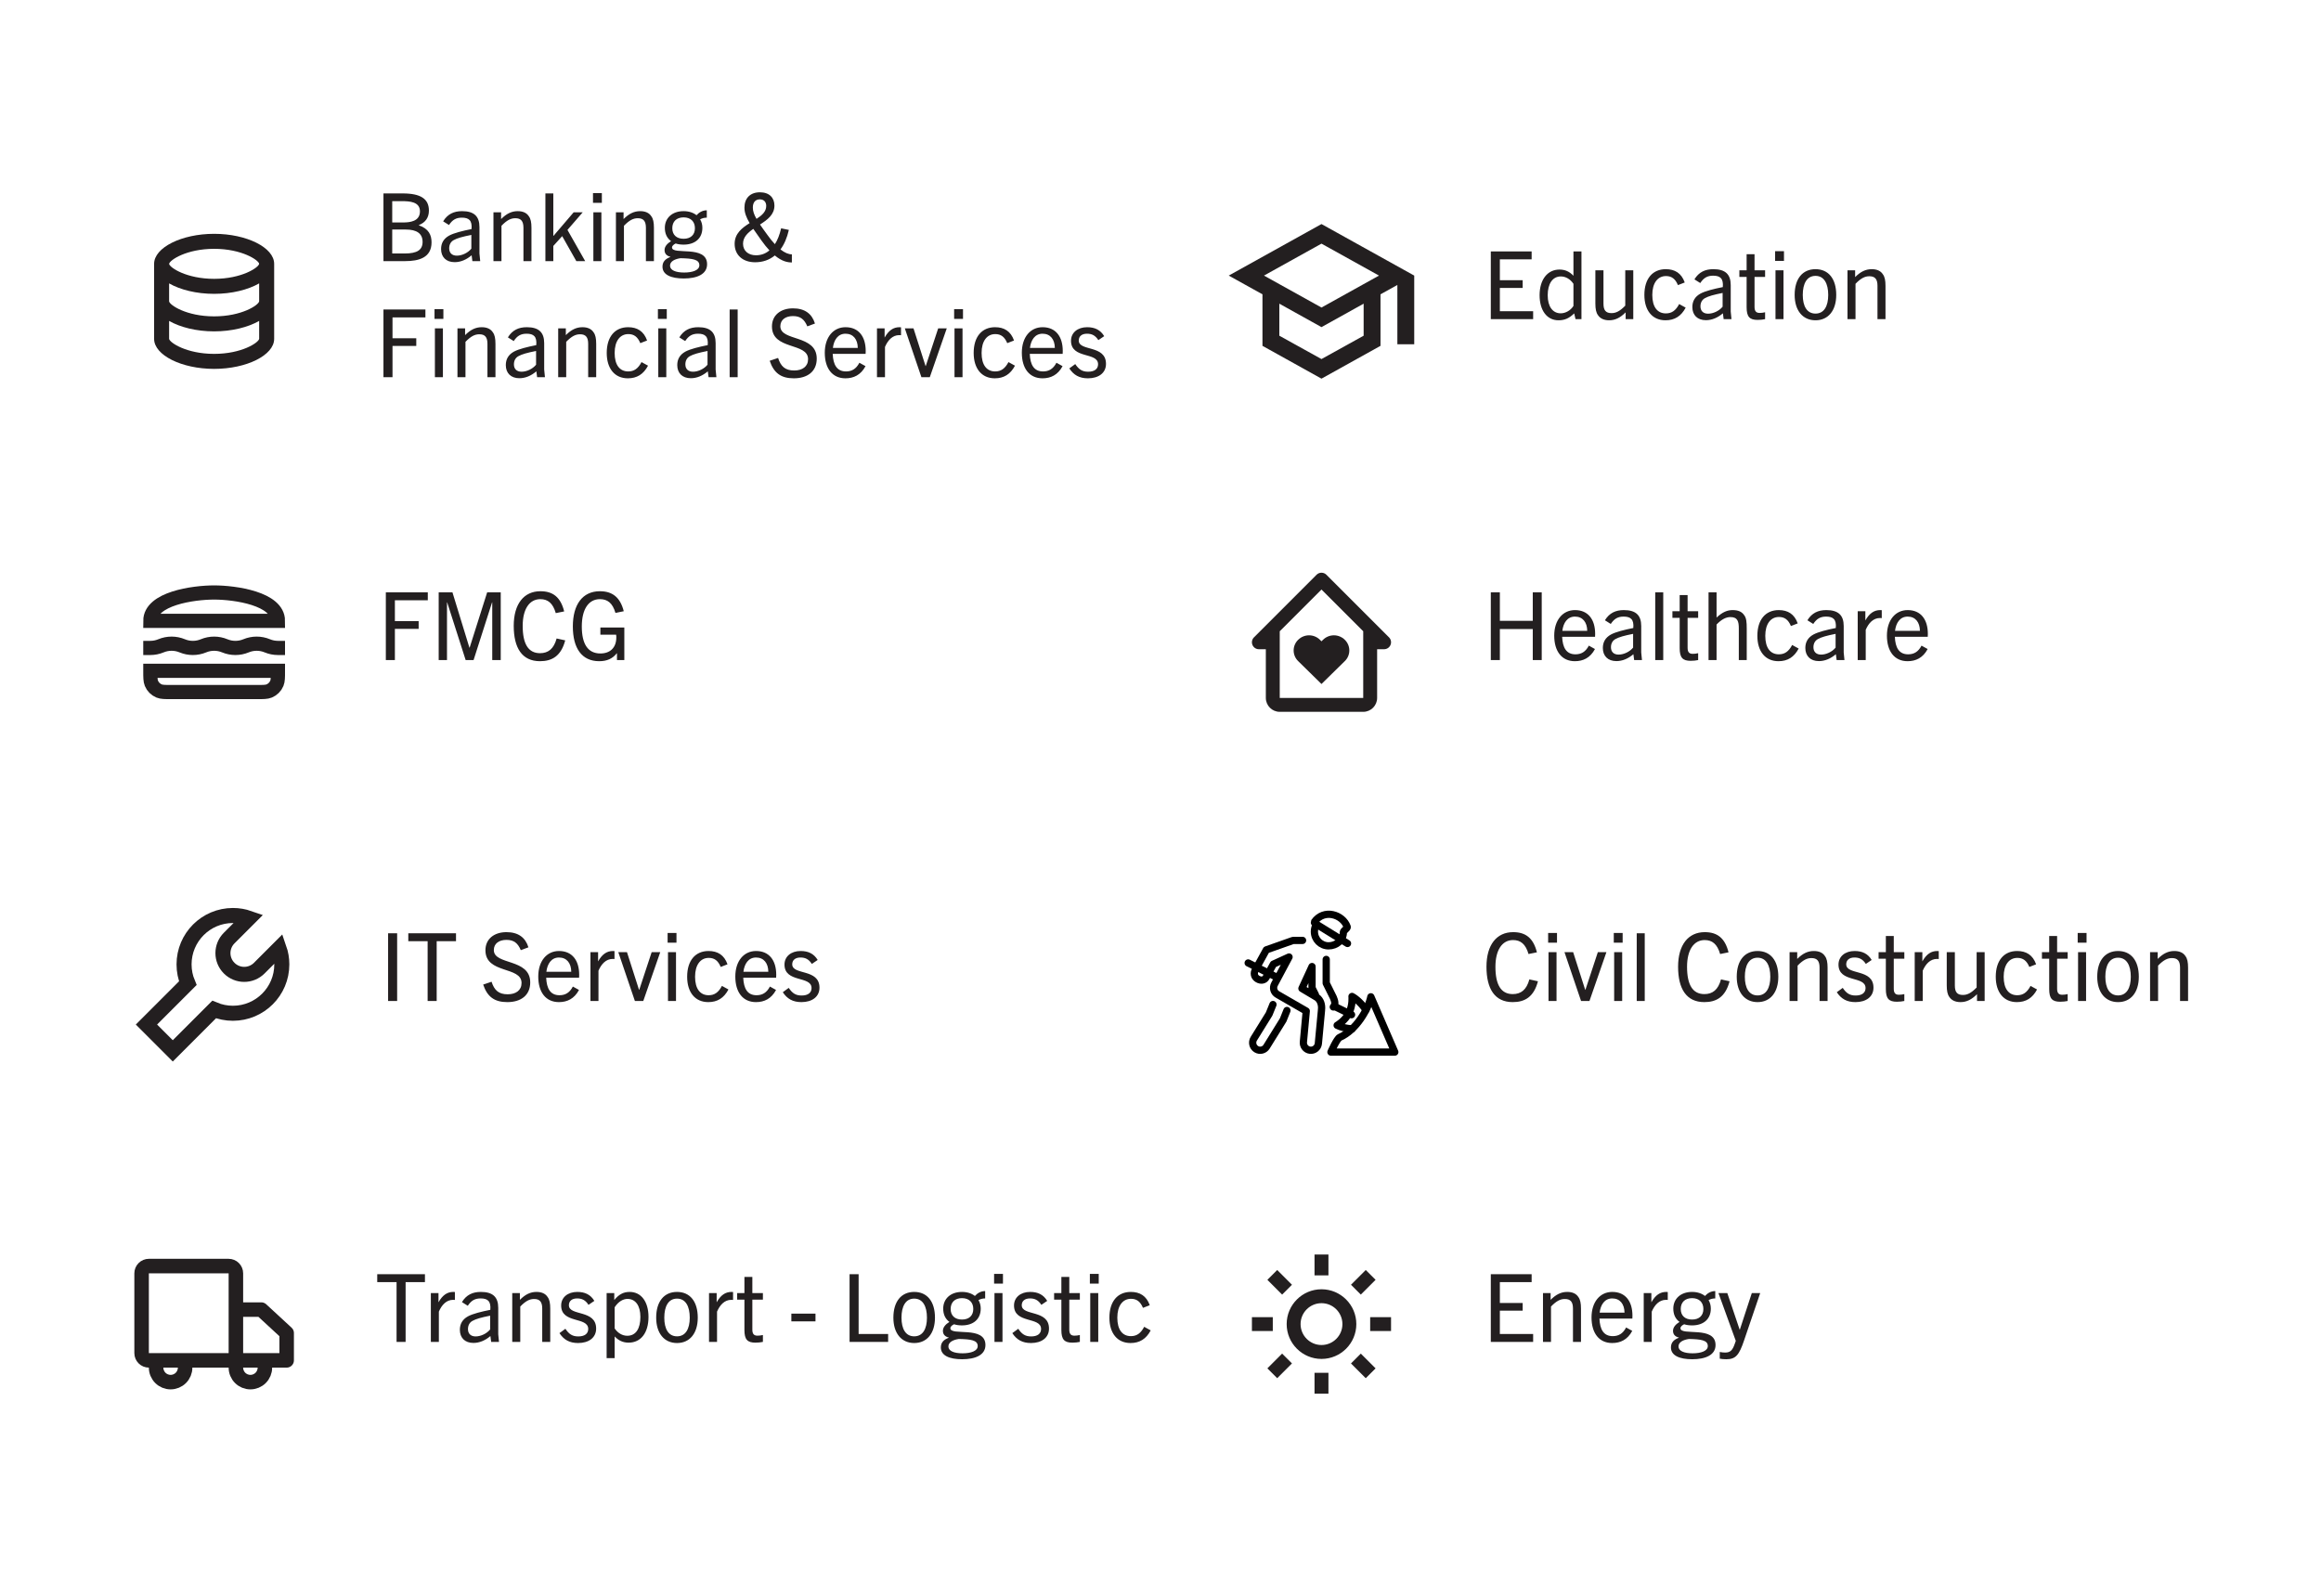 <svg width="320" height="220" viewBox="0 0 320 220" fill="none" xmlns="http://www.w3.org/2000/svg">
<rect width="320" height="220" fill="white"/>
<g filter="url(#filter0_d_7917_543)">
<rect x="13" y="24" width="31" height="31" rx="15.5" fill="white" shape-rendering="crispEdges"/>
<path d="M36.776 44.672V34.327C36.776 32.085 32.987 30.189 28.5 30.189C24.013 30.189 20.224 32.085 20.224 34.327V44.672C20.224 46.915 24.013 48.81 28.5 48.81C32.987 48.81 36.776 46.915 36.776 44.672ZM28.5 32.258C32.318 32.258 34.636 33.817 34.707 34.321C34.636 34.837 32.318 36.396 28.5 36.396C24.682 36.396 22.364 34.837 22.293 34.334C22.364 33.817 24.682 32.258 28.5 32.258ZM22.293 37.024C23.823 37.901 26.055 38.465 28.5 38.465C30.945 38.465 33.177 37.901 34.707 37.024V39.494C34.636 40.01 32.318 41.569 28.5 41.569C24.682 41.569 22.364 40.01 22.293 39.5V37.024ZM22.293 44.672V42.197C23.823 43.073 26.055 43.638 28.5 43.638C30.945 43.638 33.177 43.073 34.707 42.197V44.666C34.636 45.182 32.318 46.741 28.5 46.741C24.682 46.741 22.364 45.182 22.293 44.672Z" fill="#231F20"/>
</g>
<path d="M55.845 36H52.868V26.666H55.507C58.029 26.666 59.134 27.433 59.134 29.032C59.134 29.994 58.666 30.67 57.743 31.034V31.06C59.108 31.528 59.498 32.399 59.498 33.413C59.498 35.519 57.769 36 55.845 36ZM54.077 30.67H55.572C56.482 30.67 57.899 30.54 57.899 29.136C57.899 27.823 56.508 27.732 55.416 27.732H54.077V30.67ZM54.077 34.947H55.793C57.522 34.947 58.263 34.453 58.263 33.348C58.263 32.178 57.431 31.645 55.949 31.645H54.077V34.947ZM66.207 36H65.128L65.024 35.194C64.309 35.805 63.503 36.143 62.684 36.143C61.501 36.143 60.812 35.428 60.812 34.336C60.812 33.543 61.15 32.906 61.93 32.477C62.606 32.113 63.776 31.827 65.011 31.58C65.115 30.397 64.66 30.007 63.672 30.007C62.879 30.007 62.372 30.306 61.904 31.021L61.098 30.514C61.709 29.513 62.567 29.11 63.711 29.11C65.362 29.11 66.103 29.825 66.103 31.307V34.947L66.207 36ZM64.985 34.284V32.386C63.75 32.633 63.035 32.828 62.528 33.114C62.125 33.348 61.93 33.751 61.93 34.232C61.93 34.856 62.307 35.246 62.983 35.246C63.685 35.246 64.504 34.869 64.985 34.284ZM73.273 36H72.168V31.398C72.168 30.488 71.83 30.085 71.05 30.085C70.452 30.085 69.906 30.332 69.139 31.125V36H68.034V29.266H69.087V30.202C69.828 29.461 70.53 29.11 71.375 29.11C72.09 29.11 72.61 29.344 72.909 29.812C73.169 30.15 73.273 30.657 73.273 31.411V36ZM80.681 36H79.459L77.509 32.555L76.287 33.907V36H75.195V26.666H76.287V32.516H76.313L79.095 29.266H80.343L78.237 31.697L80.681 36ZM82.979 27.966H81.757V26.627H82.979V27.966ZM82.914 36H81.809V29.266H82.914V36ZM90.158 36H89.053V31.398C89.053 30.488 88.715 30.085 87.935 30.085C87.337 30.085 86.791 30.332 86.024 31.125V36H84.919V29.266H85.972V30.202C86.713 29.461 87.415 29.11 88.26 29.11C88.975 29.11 89.495 29.344 89.794 29.812C90.054 30.15 90.158 30.657 90.158 31.411V36ZM96.837 31.411C96.837 32.828 95.862 33.725 94.25 33.725C93.847 33.725 93.47 33.673 93.158 33.569C92.885 33.699 92.651 33.894 92.651 34.115C92.651 35.233 97.487 33.712 97.487 36.429C97.487 37.82 96.083 38.392 94.276 38.392C92.521 38.392 91.338 37.885 91.338 36.767C91.338 36.091 91.728 35.688 92.43 35.428V35.402C91.871 35.259 91.624 34.934 91.624 34.466C91.624 33.998 91.975 33.582 92.521 33.244C91.962 32.841 91.663 32.217 91.663 31.411C91.663 30.085 92.651 29.11 94.25 29.11C94.978 29.11 95.589 29.318 96.031 29.669C96.382 29.279 96.863 28.993 97.448 28.993V30.007C97.097 30.007 96.798 30.085 96.525 30.241C96.733 30.579 96.837 30.982 96.837 31.411ZM95.81 31.463C95.81 30.553 95.238 29.968 94.25 29.968C93.262 29.968 92.69 30.553 92.69 31.463C92.69 32.386 93.288 32.919 94.25 32.919C95.212 32.919 95.81 32.386 95.81 31.463ZM96.421 36.572C96.421 35.753 95.459 35.636 93.821 35.597C93.08 35.701 92.378 36.013 92.378 36.624C92.378 37.261 93.171 37.573 94.328 37.573C95.472 37.573 96.421 37.261 96.421 36.572ZM109.177 35.064V36.182C108.579 36.182 107.812 36.039 106.824 35.22C106.07 35.844 105.147 36.156 104.107 36.156C102.391 36.156 101.286 35.142 101.286 33.621C101.286 32.191 102.3 31.424 103.353 30.761C102.885 29.968 102.638 29.305 102.638 28.629C102.638 27.342 103.418 26.51 104.77 26.51C106.096 26.51 106.772 27.29 106.772 28.343C106.772 29.591 105.81 30.293 104.783 30.956C105.069 31.385 105.42 31.853 105.823 32.412C106.174 32.906 106.512 33.322 106.837 33.66C107.201 33.101 107.487 32.373 107.695 31.476L108.761 31.697C108.514 32.789 108.124 33.686 107.604 34.388C108.202 34.856 108.722 35.064 109.177 35.064ZM104.224 35.194C104.9 35.194 105.537 34.986 106.083 34.518C105.732 34.141 105.355 33.686 104.952 33.114C104.536 32.542 104.172 32.022 103.86 31.554C103.08 32.1 102.443 32.698 102.443 33.608C102.443 34.583 103.184 35.194 104.224 35.194ZM103.795 28.616C103.795 29.11 103.964 29.591 104.302 30.176C105.043 29.695 105.641 29.175 105.641 28.395C105.641 27.862 105.342 27.485 104.757 27.485C104.146 27.485 103.795 27.901 103.795 28.616ZM54.116 52H52.868V42.666H58.653V43.758H54.116V46.631H57.392V47.697H54.116V52ZM61.13 43.966H59.908V42.627H61.13V43.966ZM61.065 52H59.96V45.266H61.065V52ZM68.31 52H67.205V47.398C67.205 46.488 66.867 46.085 66.087 46.085C65.489 46.085 64.943 46.332 64.176 47.125V52H63.071V45.266H64.124V46.202C64.865 45.461 65.567 45.11 66.412 45.11C67.127 45.11 67.647 45.344 67.946 45.812C68.206 46.15 68.31 46.657 68.31 47.411V52ZM75.132 52H74.053L73.949 51.194C73.234 51.805 72.428 52.143 71.609 52.143C70.426 52.143 69.737 51.428 69.737 50.336C69.737 49.543 70.075 48.906 70.855 48.477C71.531 48.113 72.701 47.827 73.936 47.58C74.04 46.397 73.585 46.007 72.597 46.007C71.804 46.007 71.297 46.306 70.829 47.021L70.023 46.514C70.634 45.513 71.492 45.11 72.636 45.11C74.287 45.11 75.028 45.825 75.028 47.307V50.947L75.132 52ZM73.91 50.284V48.386C72.675 48.633 71.96 48.828 71.453 49.114C71.05 49.348 70.855 49.751 70.855 50.232C70.855 50.856 71.232 51.246 71.908 51.246C72.61 51.246 73.429 50.869 73.91 50.284ZM82.198 52H81.093V47.398C81.093 46.488 80.755 46.085 79.975 46.085C79.377 46.085 78.831 46.332 78.064 47.125V52H76.959V45.266H78.012V46.202C78.753 45.461 79.455 45.11 80.3 45.11C81.015 45.11 81.535 45.344 81.834 45.812C82.094 46.15 82.198 46.657 82.198 47.411V52ZM88.448 49.92L89.345 50.414C88.721 51.597 87.811 52.156 86.563 52.156C84.743 52.156 83.651 50.804 83.651 48.659C83.651 46.423 84.782 45.11 86.602 45.11C87.85 45.11 88.76 45.656 89.215 46.943L88.279 47.307C87.915 46.436 87.408 46.059 86.628 46.059C85.484 46.059 84.743 47.021 84.743 48.659C84.743 50.323 85.445 51.207 86.615 51.207C87.408 51.207 87.967 50.83 88.448 49.92ZM91.929 43.966H90.707V42.627H91.929V43.966ZM91.864 52H90.759V45.266H91.864V52ZM98.77 52H97.691L97.587 51.194C96.872 51.805 96.066 52.143 95.247 52.143C94.064 52.143 93.375 51.428 93.375 50.336C93.375 49.543 93.713 48.906 94.493 48.477C95.169 48.113 96.339 47.827 97.574 47.58C97.678 46.397 97.223 46.007 96.235 46.007C95.442 46.007 94.935 46.306 94.467 47.021L93.661 46.514C94.272 45.513 95.13 45.11 96.274 45.11C97.925 45.11 98.666 45.825 98.666 47.307V50.947L98.77 52ZM97.548 50.284V48.386C96.313 48.633 95.598 48.828 95.091 49.114C94.688 49.348 94.493 49.751 94.493 50.232C94.493 50.856 94.87 51.246 95.546 51.246C96.248 51.246 97.067 50.869 97.548 50.284ZM101.703 52H100.598V42.666H101.703V52ZM112.359 44.603L111.306 44.993C110.903 44.031 110.357 43.576 109.33 43.576C108.303 43.576 107.588 44.083 107.588 44.98C107.588 47.099 112.606 46.085 112.606 49.439C112.606 51.233 111.306 52.156 109.447 52.156C107.679 52.156 106.691 51.428 106.119 49.738L107.276 49.348C107.653 50.518 108.251 51.077 109.499 51.077C110.63 51.077 111.41 50.531 111.41 49.517C111.41 47.177 106.431 48.308 106.431 45.006C106.431 43.433 107.653 42.51 109.33 42.51C110.955 42.51 111.943 43.251 112.359 44.603ZM119.33 50.479C118.68 51.701 117.692 52.156 116.561 52.156C114.754 52.156 113.714 50.791 113.714 48.633C113.714 46.475 114.897 45.11 116.574 45.11C118.394 45.11 119.356 46.41 119.356 48.386C119.356 48.49 119.356 48.62 119.343 48.789H114.806C114.871 50.284 115.378 51.207 116.639 51.207C117.419 51.207 118.03 50.882 118.485 50.011L119.33 50.479ZM116.574 46.007C115.508 46.007 114.962 46.891 114.832 47.97H118.264C118.251 46.787 117.64 46.007 116.574 46.007ZM122.015 52H120.91V45.266H121.963V46.54C122.535 45.526 123.185 45.11 124.017 45.11C124.095 45.11 124.134 45.11 124.225 45.123V46.215C124.121 46.202 124.03 46.202 123.978 46.202C123.042 46.202 122.405 46.917 122.015 47.827V52ZM128.193 52H127.036L124.748 45.266H125.944L127.608 50.466H127.634L129.35 45.266H130.533L128.193 52ZM132.77 43.966H131.548V42.627H132.77V43.966ZM132.705 52H131.6V45.266H132.705V52ZM139.039 49.92L139.936 50.414C139.312 51.597 138.402 52.156 137.154 52.156C135.334 52.156 134.242 50.804 134.242 48.659C134.242 46.423 135.373 45.11 137.193 45.11C138.441 45.11 139.351 45.656 139.806 46.943L138.87 47.307C138.506 46.436 137.999 46.059 137.219 46.059C136.075 46.059 135.334 47.021 135.334 48.659C135.334 50.323 136.036 51.207 137.206 51.207C137.999 51.207 138.558 50.83 139.039 49.92ZM146.498 50.479C145.848 51.701 144.86 52.156 143.729 52.156C141.922 52.156 140.882 50.791 140.882 48.633C140.882 46.475 142.065 45.11 143.742 45.11C145.562 45.11 146.524 46.41 146.524 48.386C146.524 48.49 146.524 48.62 146.511 48.789H141.974C142.039 50.284 142.546 51.207 143.807 51.207C144.587 51.207 145.198 50.882 145.653 50.011L146.498 50.479ZM143.742 46.007C142.676 46.007 142.13 46.891 142 47.97H145.432C145.419 46.787 144.808 46.007 143.742 46.007ZM152.238 46.345L151.432 46.891C151.003 46.228 150.522 46.007 149.859 46.007C149.144 46.007 148.728 46.371 148.728 46.943C148.728 48.477 152.485 47.502 152.485 50.167C152.485 51.415 151.471 52.156 150.002 52.156C148.806 52.156 148.026 51.701 147.428 50.791L148.247 50.193C148.741 50.934 149.209 51.246 150.028 51.246C150.912 51.246 151.393 50.856 151.393 50.219C151.393 48.49 147.662 49.53 147.662 46.982C147.662 45.864 148.572 45.11 149.885 45.11C150.951 45.11 151.718 45.487 152.238 46.345Z" fill="#231F20"/>
<g filter="url(#filter1_d_7917_543)">
<rect x="13" y="71" width="31" height="31" rx="15.5" fill="white" shape-rendering="crispEdges"/>
<path d="M37.296 87.282C36.798 87.282 36.299 87.184 35.831 86.989C34.892 86.598 33.837 86.598 32.898 86.989C31.96 87.38 30.904 87.38 29.966 86.989C29.028 86.598 27.972 86.598 27.034 86.989C26.096 87.38 25.04 87.38 24.102 86.989C23.163 86.598 22.108 86.598 21.17 86.989C20.701 87.184 20.202 87.282 19.704 87.282M28.5 79.637C25.621 79.637 19.703 80.467 19.703 83.546H37.297C37.297 80.467 31.379 79.637 28.5 79.637ZM37.297 90.431C37.297 91.342 37.297 91.798 37.148 92.157C36.949 92.636 36.569 93.016 36.09 93.215C35.731 93.364 35.275 93.364 34.364 93.364H22.636C21.725 93.364 21.27 93.364 20.91 93.215C20.431 93.016 20.051 92.636 19.852 92.157C19.704 91.798 19.704 91.342 19.704 90.431H37.297Z" stroke="#231F20" stroke-width="1.955" stroke-linecap="square"/>
</g>
<path d="M54.444 91H53.196V81.666H58.981V82.758H54.444V85.631H57.72V86.697H54.444V91ZM69.037 91H67.867V83.044H67.841L65.293 91H64.201L61.653 83.044H61.627V91H60.483V81.666H62.381L64.721 89.297H64.747L67.165 81.666H69.037V91ZM76.743 88.023L77.927 88.283C77.355 90.454 76.106 91.156 74.442 91.156C71.972 91.156 70.829 89.323 70.829 86.281C70.829 83.252 72.233 81.51 74.507 81.51C76.224 81.51 77.29 82.316 77.784 84.292L76.626 84.526C76.224 83.148 75.534 82.602 74.495 82.602C72.987 82.602 72.064 83.98 72.064 86.281C72.064 88.764 72.831 90.051 74.456 90.051C75.573 90.051 76.353 89.466 76.743 88.023ZM86.077 91H85.063V90.064H85.037C84.452 90.818 83.659 91.156 82.619 91.156C80.214 91.156 78.979 89.375 78.979 86.359C78.979 83.356 80.305 81.51 82.71 81.51C84.4 81.51 85.505 82.316 85.999 84.266L84.855 84.5C84.452 83.122 83.75 82.602 82.71 82.602C81.163 82.602 80.214 83.967 80.214 86.372C80.214 88.777 81.046 90.09 82.775 90.09C84.127 90.09 84.972 89.284 84.972 87.88C84.972 87.776 84.972 87.646 84.946 87.503H82.775V86.515H86.077V91Z" fill="#231F20"/>
<g filter="url(#filter2_d_7917_543)">
<rect x="13" y="118" width="31" height="31" rx="15.5" fill="white" shape-rendering="crispEdges"/>
<path d="M31.092 137.647C34.814 137.647 37.831 134.63 37.831 130.908C37.831 130.131 37.699 129.384 37.457 128.69L34.721 131.426C33.575 132.572 31.719 132.572 30.573 131.426C29.428 130.281 29.428 128.424 30.573 127.279L33.31 124.543C32.616 124.301 31.869 124.169 31.092 124.169C27.37 124.169 24.353 127.186 24.353 130.908C24.353 131.827 24.537 132.703 24.87 133.501L19.169 139.202L22.798 142.831L28.499 137.13C29.297 137.463 30.173 137.647 31.092 137.647Z" stroke="#231F20" stroke-width="2.074"/>
</g>
<path d="M54.755 138H53.508V128.666H54.755V138ZM60.206 138H58.958V129.758H56.293V128.666H62.871V129.758H60.206V138ZM72.856 130.603L71.803 130.993C71.4 130.031 70.854 129.576 69.827 129.576C68.8 129.576 68.085 130.083 68.085 130.98C68.085 133.099 73.103 132.085 73.103 135.439C73.103 137.233 71.803 138.156 69.944 138.156C68.176 138.156 67.188 137.428 66.616 135.738L67.773 135.348C68.15 136.518 68.748 137.077 69.996 137.077C71.127 137.077 71.907 136.531 71.907 135.517C71.907 133.177 66.928 134.308 66.928 131.006C66.928 129.433 68.15 128.51 69.827 128.51C71.452 128.51 72.44 129.251 72.856 130.603ZM79.827 136.479C79.177 137.701 78.189 138.156 77.058 138.156C75.251 138.156 74.211 136.791 74.211 134.633C74.211 132.475 75.394 131.11 77.071 131.11C78.891 131.11 79.853 132.41 79.853 134.386C79.853 134.49 79.853 134.62 79.84 134.789H75.303C75.368 136.284 75.875 137.207 77.136 137.207C77.916 137.207 78.527 136.882 78.982 136.011L79.827 136.479ZM77.071 132.007C76.005 132.007 75.459 132.891 75.329 133.97H78.761C78.748 132.787 78.137 132.007 77.071 132.007ZM82.512 138H81.407V131.266H82.46V132.54C83.032 131.526 83.682 131.11 84.514 131.11C84.592 131.11 84.631 131.11 84.722 131.123V132.215C84.618 132.202 84.527 132.202 84.475 132.202C83.539 132.202 82.902 132.917 82.512 133.827V138ZM88.69 138H87.533L85.245 131.266H86.441L88.105 136.466H88.131L89.847 131.266H91.03L88.69 138ZM93.267 129.966H92.045V128.627H93.267V129.966ZM93.202 138H92.097V131.266H93.202V138ZM99.536 135.92L100.433 136.414C99.809 137.597 98.899 138.156 97.651 138.156C95.831 138.156 94.739 136.804 94.739 134.659C94.739 132.423 95.87 131.11 97.69 131.11C98.938 131.11 99.848 131.656 100.303 132.943L99.367 133.307C99.003 132.436 98.496 132.059 97.716 132.059C96.572 132.059 95.831 133.021 95.831 134.659C95.831 136.323 96.533 137.207 97.703 137.207C98.496 137.207 99.055 136.83 99.536 135.92ZM106.995 136.479C106.345 137.701 105.357 138.156 104.226 138.156C102.419 138.156 101.379 136.791 101.379 134.633C101.379 132.475 102.562 131.11 104.239 131.11C106.059 131.11 107.021 132.41 107.021 134.386C107.021 134.49 107.021 134.62 107.008 134.789H102.471C102.536 136.284 103.043 137.207 104.304 137.207C105.084 137.207 105.695 136.882 106.15 136.011L106.995 136.479ZM104.239 132.007C103.173 132.007 102.627 132.891 102.497 133.97H105.929C105.916 132.787 105.305 132.007 104.239 132.007ZM112.735 132.345L111.929 132.891C111.5 132.228 111.019 132.007 110.356 132.007C109.641 132.007 109.225 132.371 109.225 132.943C109.225 134.477 112.982 133.502 112.982 136.167C112.982 137.415 111.968 138.156 110.499 138.156C109.303 138.156 108.523 137.701 107.925 136.791L108.744 136.193C109.238 136.934 109.706 137.246 110.525 137.246C111.409 137.246 111.89 136.856 111.89 136.219C111.89 134.49 108.159 135.53 108.159 132.982C108.159 131.864 109.069 131.11 110.382 131.11C111.448 131.11 112.215 131.487 112.735 132.345Z" fill="#231F20"/>
<g filter="url(#filter3_d_7917_543)">
<rect x="13" y="165" width="31" height="31" rx="15.5" fill="white" shape-rendering="crispEdges"/>
<path d="M31.5 186.5C31.5 187.03 31.711 187.539 32.086 187.914C32.461 188.289 32.97 188.5 33.5 188.5C34.03 188.5 34.539 188.289 34.914 187.914C35.289 187.539 35.5 187.03 35.5 186.5M20.5 186.5C20.5 187.03 20.711 187.539 21.086 187.914C21.461 188.289 21.97 188.5 22.5 188.5C23.03 188.5 23.539 188.289 23.914 187.914C24.289 187.539 24.5 187.03 24.5 186.5M19.5 172.5H30.5C30.765 172.5 31.02 172.605 31.207 172.793C31.395 172.98 31.5 173.235 31.5 173.5V184.5C31.5 184.765 31.395 185.02 31.207 185.207C31.02 185.395 30.765 185.5 30.5 185.5H19.5C19.235 185.5 18.98 185.395 18.793 185.207C18.605 185.02 18.5 184.765 18.5 184.5V173.5C18.5 173.235 18.605 172.98 18.793 172.793C18.98 172.605 19.235 172.5 19.5 172.5ZM38.5 185.5H31.5V178.5H35L38.5 181.731V185.5Z" stroke="#231F20" stroke-width="2" stroke-linecap="round" stroke-linejoin="round"/>
</g>
<path d="M55.923 185H54.675V176.758H52.01V175.666H58.588V176.758H55.923V185ZM60.507 185H59.402V178.266H60.455V179.54C61.027 178.526 61.677 178.11 62.509 178.11C62.587 178.11 62.626 178.11 62.717 178.123V179.215C62.613 179.202 62.522 179.202 62.47 179.202C61.534 179.202 60.897 179.917 60.507 180.827V185ZM68.797 185H67.718L67.614 184.194C66.899 184.805 66.093 185.143 65.274 185.143C64.091 185.143 63.402 184.428 63.402 183.336C63.402 182.543 63.74 181.906 64.52 181.477C65.196 181.113 66.366 180.827 67.601 180.58C67.705 179.397 67.25 179.007 66.262 179.007C65.469 179.007 64.962 179.306 64.494 180.021L63.688 179.514C64.299 178.513 65.157 178.11 66.301 178.11C67.952 178.11 68.693 178.825 68.693 180.307V183.947L68.797 185ZM67.575 183.284V181.386C66.34 181.633 65.625 181.828 65.118 182.114C64.715 182.348 64.52 182.751 64.52 183.232C64.52 183.856 64.897 184.246 65.573 184.246C66.275 184.246 67.094 183.869 67.575 183.284ZM75.863 185H74.758V180.398C74.758 179.488 74.42 179.085 73.64 179.085C73.042 179.085 72.496 179.332 71.729 180.125V185H70.624V178.266H71.677V179.202C72.418 178.461 73.12 178.11 73.965 178.11C74.68 178.11 75.2 178.344 75.499 178.812C75.759 179.15 75.863 179.657 75.863 180.411V185ZM81.944 179.345L81.138 179.891C80.709 179.228 80.228 179.007 79.565 179.007C78.85 179.007 78.434 179.371 78.434 179.943C78.434 181.477 82.191 180.502 82.191 183.167C82.191 184.415 81.177 185.156 79.708 185.156C78.512 185.156 77.732 184.701 77.134 183.791L77.953 183.193C78.447 183.934 78.915 184.246 79.734 184.246C80.618 184.246 81.099 183.856 81.099 183.219C81.099 181.49 77.368 182.53 77.368 179.982C77.368 178.864 78.278 178.11 79.591 178.11C80.657 178.11 81.424 178.487 81.944 179.345ZM84.742 187.236H83.637V178.266H84.69V179.228C85.288 178.5 85.899 178.11 86.809 178.11C88.421 178.11 89.409 179.488 89.409 181.555C89.409 183.739 88.369 185.104 86.666 185.104C85.899 185.104 85.288 184.818 84.742 184.246V187.236ZM84.742 180.229V183.141C85.184 183.791 85.808 184.155 86.484 184.155C87.68 184.155 88.291 183.154 88.291 181.555C88.291 179.995 87.615 179.072 86.51 179.072C85.951 179.072 85.262 179.41 84.742 180.229ZM93.342 185.156C91.587 185.156 90.469 183.817 90.469 181.659C90.469 179.423 91.561 178.11 93.342 178.11C95.123 178.11 96.202 179.423 96.202 181.659C96.202 183.817 95.097 185.156 93.342 185.156ZM93.342 184.233C94.525 184.233 95.097 183.206 95.097 181.659C95.097 180.112 94.538 179.033 93.342 179.033C92.146 179.033 91.587 180.112 91.587 181.659C91.587 183.206 92.159 184.233 93.342 184.233ZM98.859 185H97.754V178.266H98.807V179.54C99.379 178.526 100.029 178.11 100.861 178.11C100.939 178.11 100.978 178.11 101.069 178.123V179.215C100.965 179.202 100.874 179.202 100.822 179.202C99.886 179.202 99.249 179.917 98.859 180.827V185ZM105.183 184.051V185C104.858 185.065 104.546 185.104 104.156 185.104C103.051 185.104 102.635 184.675 102.635 183.362V179.176H101.634V178.266H102.635V176.043H103.727V178.266H105.183V179.176H103.727V183.31C103.727 183.882 103.935 184.142 104.429 184.142C104.676 184.142 104.897 184.116 105.183 184.051ZM112.433 182.166H109.105V181.1H112.433V182.166ZM122.449 185H117.132V175.666H118.38V183.908H122.449V185ZM126.045 185.156C124.29 185.156 123.172 183.817 123.172 181.659C123.172 179.423 124.264 178.11 126.045 178.11C127.826 178.11 128.905 179.423 128.905 181.659C128.905 183.817 127.8 185.156 126.045 185.156ZM126.045 184.233C127.228 184.233 127.8 183.206 127.8 181.659C127.8 180.112 127.241 179.033 126.045 179.033C124.849 179.033 124.29 180.112 124.29 181.659C124.29 183.206 124.862 184.233 126.045 184.233ZM135.215 180.411C135.215 181.828 134.24 182.725 132.628 182.725C132.225 182.725 131.848 182.673 131.536 182.569C131.263 182.699 131.029 182.894 131.029 183.115C131.029 184.233 135.865 182.712 135.865 185.429C135.865 186.82 134.461 187.392 132.654 187.392C130.899 187.392 129.716 186.885 129.716 185.767C129.716 185.091 130.106 184.688 130.808 184.428V184.402C130.249 184.259 130.002 183.934 130.002 183.466C130.002 182.998 130.353 182.582 130.899 182.244C130.34 181.841 130.041 181.217 130.041 180.411C130.041 179.085 131.029 178.11 132.628 178.11C133.356 178.11 133.967 178.318 134.409 178.669C134.76 178.279 135.241 177.993 135.826 177.993V179.007C135.475 179.007 135.176 179.085 134.903 179.241C135.111 179.579 135.215 179.982 135.215 180.411ZM134.188 180.463C134.188 179.553 133.616 178.968 132.628 178.968C131.64 178.968 131.068 179.553 131.068 180.463C131.068 181.386 131.666 181.919 132.628 181.919C133.59 181.919 134.188 181.386 134.188 180.463ZM134.799 185.572C134.799 184.753 133.837 184.636 132.199 184.597C131.458 184.701 130.756 185.013 130.756 185.624C130.756 186.261 131.549 186.573 132.706 186.573C133.85 186.573 134.799 186.261 134.799 185.572ZM138.28 176.966H137.058V175.627H138.28V176.966ZM138.215 185H137.11V178.266H138.215V185ZM144.38 179.345L143.574 179.891C143.145 179.228 142.664 179.007 142.001 179.007C141.286 179.007 140.87 179.371 140.87 179.943C140.87 181.477 144.627 180.502 144.627 183.167C144.627 184.415 143.613 185.156 142.144 185.156C140.948 185.156 140.168 184.701 139.57 183.791L140.389 183.193C140.883 183.934 141.351 184.246 142.17 184.246C143.054 184.246 143.535 183.856 143.535 183.219C143.535 181.49 139.804 182.53 139.804 179.982C139.804 178.864 140.714 178.11 142.027 178.11C143.093 178.11 143.86 178.487 144.38 179.345ZM148.881 184.051V185C148.556 185.065 148.244 185.104 147.854 185.104C146.749 185.104 146.333 184.675 146.333 183.362V179.176H145.332V178.266H146.333V176.043H147.425V178.266H148.881V179.176H147.425V183.31C147.425 183.882 147.633 184.142 148.127 184.142C148.374 184.142 148.595 184.116 148.881 184.051ZM151.483 176.966H150.261V175.627H151.483V176.966ZM151.418 185H150.313V178.266H151.418V185ZM157.752 182.92L158.649 183.414C158.025 184.597 157.115 185.156 155.867 185.156C154.047 185.156 152.955 183.804 152.955 181.659C152.955 179.423 154.086 178.11 155.906 178.11C157.154 178.11 158.064 178.656 158.519 179.943L157.583 180.307C157.219 179.436 156.712 179.059 155.932 179.059C154.788 179.059 154.047 180.021 154.047 181.659C154.047 183.323 154.749 184.207 155.919 184.207C156.712 184.207 157.271 183.83 157.752 182.92Z" fill="#231F20"/>
<g filter="url(#filter4_d_7917_543)">
<rect x="165.672" y="24" width="31" height="31" rx="15.5" fill="white" shape-rendering="crispEdges"/>
<path d="M181.172 28.844L168.385 35.948L173.035 38.529V45.633L181.172 50.156L189.309 45.633V38.529L191.634 37.239V45.42H193.959V35.948L181.172 28.844ZM189.1 35.948L181.172 40.352L173.244 35.948L181.172 31.544L189.1 35.948ZM186.984 44.236L181.172 47.456L175.36 44.236V39.82L181.172 43.052L186.984 39.82V44.236Z" fill="#231F20"/>
</g>
<path d="M211.377 44H205.54V34.666H211.169V35.758H206.788V38.631H209.934V39.697H206.788V42.908H211.377V44ZM218.038 44H217.219L217.037 43.207C216.361 43.857 215.763 44.156 214.879 44.156C213.254 44.156 212.266 42.765 212.266 40.698C212.266 38.527 213.371 37.162 215.009 37.162C215.776 37.162 216.387 37.435 216.933 38.02V34.666H218.038V44ZM216.933 42.18V39.125C216.491 38.475 215.867 38.111 215.191 38.111C214.06 38.111 213.384 39.112 213.384 40.711C213.384 42.258 214.073 43.194 215.178 43.194C215.828 43.194 216.53 42.817 216.933 42.18ZM225.182 44H224.129V43.064C223.401 43.792 222.699 44.156 221.854 44.156C221.152 44.156 220.619 43.909 220.32 43.454C220.06 43.103 219.956 42.609 219.956 41.842V37.266H221.074V41.868C221.074 42.778 221.399 43.168 222.179 43.168C222.79 43.168 223.31 42.921 224.077 42.141V37.266H225.182V44ZM231.51 41.92L232.407 42.414C231.783 43.597 230.873 44.156 229.625 44.156C227.805 44.156 226.713 42.804 226.713 40.659C226.713 38.423 227.844 37.11 229.664 37.11C230.912 37.11 231.822 37.656 232.277 38.943L231.341 39.307C230.977 38.436 230.47 38.059 229.69 38.059C228.546 38.059 227.805 39.021 227.805 40.659C227.805 42.323 228.507 43.207 229.677 43.207C230.47 43.207 231.029 42.83 231.51 41.92ZM238.722 44H237.643L237.539 43.194C236.824 43.805 236.018 44.143 235.199 44.143C234.016 44.143 233.327 43.428 233.327 42.336C233.327 41.543 233.665 40.906 234.445 40.477C235.121 40.113 236.291 39.827 237.526 39.58C237.63 38.397 237.175 38.007 236.187 38.007C235.394 38.007 234.887 38.306 234.419 39.021L233.613 38.514C234.224 37.513 235.082 37.11 236.226 37.11C237.877 37.11 238.618 37.825 238.618 39.307V42.947L238.722 44ZM237.5 42.284V40.386C236.265 40.633 235.55 40.828 235.043 41.114C234.64 41.348 234.445 41.751 234.445 42.232C234.445 42.856 234.822 43.246 235.498 43.246C236.2 43.246 237.019 42.869 237.5 42.284ZM243.357 43.051V44C243.032 44.065 242.72 44.104 242.33 44.104C241.225 44.104 240.809 43.675 240.809 42.362V38.176H239.808V37.266H240.809V35.043H241.901V37.266H243.357V38.176H241.901V42.31C241.901 42.882 242.109 43.142 242.603 43.142C242.85 43.142 243.071 43.116 243.357 43.051ZM245.96 35.966H244.738V34.627H245.96V35.966ZM245.895 44H244.79V37.266H245.895V44ZM250.305 44.156C248.55 44.156 247.432 42.817 247.432 40.659C247.432 38.423 248.524 37.11 250.305 37.11C252.086 37.11 253.165 38.423 253.165 40.659C253.165 42.817 252.06 44.156 250.305 44.156ZM250.305 43.233C251.488 43.233 252.06 42.206 252.06 40.659C252.06 39.112 251.501 38.033 250.305 38.033C249.109 38.033 248.55 39.112 248.55 40.659C248.55 42.206 249.122 43.233 250.305 43.233ZM259.956 44H258.851V39.398C258.851 38.488 258.513 38.085 257.733 38.085C257.135 38.085 256.589 38.332 255.822 39.125V44H254.717V37.266H255.77V38.202C256.511 37.461 257.213 37.11 258.058 37.11C258.773 37.11 259.293 37.344 259.592 37.812C259.852 38.15 259.956 38.657 259.956 39.411V44Z" fill="#231F20"/>
<g filter="url(#filter5_d_7917_543)">
<rect x="165.672" y="71" width="31" height="31" rx="15.5" fill="white" shape-rendering="crispEdges"/>
<path d="M181.386 86.156L181.172 86.367L180.957 86.156C180.558 85.762 180.02 85.541 179.459 85.541C178.898 85.541 178.359 85.762 177.96 86.156C177.762 86.347 177.605 86.575 177.497 86.828C177.389 87.081 177.334 87.353 177.334 87.628C177.334 87.903 177.389 88.175 177.497 88.428C177.605 88.681 177.762 88.91 177.96 89.1L181.172 92.254L184.384 89.1C184.582 88.91 184.74 88.681 184.847 88.428C184.955 88.175 185.01 87.903 185.01 87.628C185.01 87.353 184.955 87.081 184.847 86.828C184.74 86.575 184.582 86.347 184.384 86.156C183.985 85.762 183.446 85.541 182.885 85.541C182.324 85.541 181.785 85.762 181.386 86.156Z" fill="#231F20"/>
<path d="M190.482 85.822L181.85 77.191C181.761 77.102 181.655 77.031 181.539 76.983C181.423 76.934 181.298 76.91 181.172 76.91C181.046 76.91 180.921 76.934 180.805 76.983C180.689 77.031 180.583 77.102 180.494 77.191L171.863 85.822C171.729 85.956 171.637 86.127 171.6 86.313C171.563 86.499 171.582 86.692 171.655 86.867C171.728 87.042 171.85 87.192 172.008 87.298C172.166 87.403 172.351 87.459 172.541 87.459H173.5V94.172C173.5 95.23 174.36 96.091 175.418 96.091H186.926C187.984 96.091 188.844 95.23 188.844 94.172V87.459H189.803C189.993 87.459 190.178 87.403 190.336 87.298C190.494 87.192 190.617 87.042 190.689 86.867C190.762 86.692 190.781 86.499 190.744 86.313C190.707 86.127 190.616 85.956 190.482 85.822ZM186.927 94.172H175.418V84.98L181.172 79.226L186.926 84.98L186.927 94.172Z" fill="#231F20"/>
</g>
<path d="M212.56 91H211.325V86.723H206.788V91H205.54V81.666H206.788V85.592H211.325V81.666H212.56V91ZM219.9 89.479C219.25 90.701 218.262 91.156 217.131 91.156C215.324 91.156 214.284 89.791 214.284 87.633C214.284 85.475 215.467 84.11 217.144 84.11C218.964 84.11 219.926 85.41 219.926 87.386C219.926 87.49 219.926 87.62 219.913 87.789H215.376C215.441 89.284 215.948 90.207 217.209 90.207C217.989 90.207 218.6 89.882 219.055 89.011L219.9 89.479ZM217.144 85.007C216.078 85.007 215.532 85.891 215.402 86.97H218.834C218.821 85.787 218.21 85.007 217.144 85.007ZM226.382 91H225.303L225.199 90.194C224.484 90.805 223.678 91.143 222.859 91.143C221.676 91.143 220.987 90.428 220.987 89.336C220.987 88.543 221.325 87.906 222.105 87.477C222.781 87.113 223.951 86.827 225.186 86.58C225.29 85.397 224.835 85.007 223.847 85.007C223.054 85.007 222.547 85.306 222.079 86.021L221.273 85.514C221.884 84.513 222.742 84.11 223.886 84.11C225.537 84.11 226.278 84.825 226.278 86.307V89.947L226.382 91ZM225.16 89.284V87.386C223.925 87.633 223.21 87.828 222.703 88.114C222.3 88.348 222.105 88.751 222.105 89.232C222.105 89.856 222.482 90.246 223.158 90.246C223.86 90.246 224.679 89.869 225.16 89.284ZM229.314 91H228.209V81.666H229.314V91ZM234.128 90.051V91C233.803 91.065 233.491 91.104 233.101 91.104C231.996 91.104 231.58 90.675 231.58 89.362V85.176H230.579V84.266H231.58V82.043H232.672V84.266H234.128V85.176H232.672V89.31C232.672 89.882 232.88 90.142 233.374 90.142C233.621 90.142 233.842 90.116 234.128 90.051ZM240.825 91H239.733V86.645C239.733 85.709 239.59 85.072 238.576 85.072C237.926 85.072 237.302 85.436 236.665 86.099V91H235.56V81.666H236.665V85.137C237.497 84.37 238.16 84.11 238.875 84.11C239.655 84.11 240.149 84.331 240.474 84.812C240.773 85.202 240.825 85.748 240.825 86.658V91ZM247.087 88.92L247.984 89.414C247.36 90.597 246.45 91.156 245.202 91.156C243.382 91.156 242.29 89.804 242.29 87.659C242.29 85.423 243.421 84.11 245.241 84.11C246.489 84.11 247.399 84.656 247.854 85.943L246.918 86.307C246.554 85.436 246.047 85.059 245.267 85.059C244.123 85.059 243.382 86.021 243.382 87.659C243.382 89.323 244.084 90.207 245.254 90.207C246.047 90.207 246.606 89.83 247.087 88.92ZM254.299 91H253.22L253.116 90.194C252.401 90.805 251.595 91.143 250.776 91.143C249.593 91.143 248.904 90.428 248.904 89.336C248.904 88.543 249.242 87.906 250.022 87.477C250.698 87.113 251.868 86.827 253.103 86.58C253.207 85.397 252.752 85.007 251.764 85.007C250.971 85.007 250.464 85.306 249.996 86.021L249.19 85.514C249.801 84.513 250.659 84.11 251.803 84.11C253.454 84.11 254.195 84.825 254.195 86.307V89.947L254.299 91ZM253.077 89.284V87.386C251.842 87.633 251.127 87.828 250.62 88.114C250.217 88.348 250.022 88.751 250.022 89.232C250.022 89.856 250.399 90.246 251.075 90.246C251.777 90.246 252.596 89.869 253.077 89.284ZM257.231 91H256.126V84.266H257.179V85.54C257.751 84.526 258.401 84.11 259.233 84.11C259.311 84.11 259.35 84.11 259.441 84.123V85.215C259.337 85.202 259.246 85.202 259.194 85.202C258.258 85.202 257.621 85.917 257.231 86.827V91ZM265.769 89.479C265.119 90.701 264.131 91.156 263 91.156C261.193 91.156 260.153 89.791 260.153 87.633C260.153 85.475 261.336 84.11 263.013 84.11C264.833 84.11 265.795 85.41 265.795 87.386C265.795 87.49 265.795 87.62 265.782 87.789H261.245C261.31 89.284 261.817 90.207 263.078 90.207C263.858 90.207 264.469 89.882 264.924 89.011L265.769 89.479ZM263.013 85.007C261.947 85.007 261.401 85.891 261.271 86.97H264.703C264.69 85.787 264.079 85.007 263.013 85.007Z" fill="#231F20"/>
<g filter="url(#filter6_d_7917_543)">
<rect x="165.672" y="118" width="31" height="31" rx="15.5" fill="white" shape-rendering="crispEdges"/>
<path d="M176.41 137.265L175.888 138.57L173.601 142.257C173.298 142.746 172.658 142.894 172.172 142.59C171.686 142.285 171.537 141.643 171.841 141.155L173.95 137.753L174.483 136.443" stroke="black" stroke-linecap="round" stroke-linejoin="round"/>
<path d="M181.824 130.224V133.5L182.802 135.465C183.029 135.993 183.128 136.448 182.802 136.776" stroke="black" stroke-linecap="round" stroke-linejoin="round"/>
<path d="M180.343 135.105L179.868 134.155V131.207L178.475 134.229L180.529 135.452C181.035 135.8 181.264 136.491 181.172 137.188V137.241L180.741 141.826C180.675 142.399 180.161 142.807 179.592 142.741C179.021 142.675 178.614 142.158 178.68 141.588L179.073 137.344L175.098 135.051C174.598 134.771 174.421 134.136 174.701 133.633L176.7 129.891L174.543 130.875L173.537 132.708C173.348 133.058 172.883 133.212 172.383 132.93C171.883 132.647 171.788 132.137 172.069 131.635L173.572 128.905L177.154 127.64C177.224 127.615 177.297 127.603 177.37 127.603H178.563" stroke="black" stroke-linecap="round" stroke-linejoin="round"/>
<path d="M184.188 126.482C184.188 127.568 183.231 128.353 182.15 128.353C181.07 128.353 180.194 127.473 180.194 126.387C180.194 126.048 180.28 125.729 180.43 125.45C180.451 125.413 180.143 125.125 180.167 125.091C181.498 123.175 184.122 124.035 184.718 125.732C184.79 125.937 184.188 126.253 184.188 126.483L184.188 126.482Z" stroke="black" stroke-linecap="round" stroke-linejoin="round"/>
<path d="M180.52 125.404L184.759 128.025" stroke="black" stroke-linecap="round" stroke-linejoin="round"/>
<path d="M182.477 143C182.477 143 183.295 141.142 183.688 140.97C185.978 139.971 187.649 137.035 187.979 135.377L191.28 143H182.477V143Z" stroke="black" stroke-linecap="round" stroke-linejoin="round"/>
<path d="M174.911 132.637L171.064 130.711" stroke="black" stroke-linecap="round" stroke-linejoin="round"/>
<path d="M185.317 137.844L183.129 136.775" stroke="black" stroke-linecap="round" stroke-linejoin="round"/>
<path d="M187.304 137.197C186.782 136.395 185.974 135.639 185.378 135.33C185.378 135.33 185.514 136.529 184.949 137.627C184.384 138.726 183.331 139.309 183.331 139.309C183.81 139.557 184.602 139.752 185.389 139.8" stroke="black" stroke-linecap="round" stroke-linejoin="round"/>
</g>
<path d="M210.857 135.023L212.04 135.283C211.468 137.454 210.22 138.156 208.556 138.156C206.086 138.156 204.942 136.323 204.942 133.281C204.942 130.252 206.346 128.51 208.621 128.51C210.337 128.51 211.403 129.316 211.897 131.292L210.74 131.526C210.337 130.148 209.648 129.602 208.608 129.602C207.1 129.602 206.177 130.98 206.177 133.281C206.177 135.764 206.944 137.051 208.569 137.051C209.687 137.051 210.467 136.466 210.857 135.023ZM214.666 129.966H213.444V128.627H214.666V129.966ZM214.601 138H213.496V131.266H214.601V138ZM219.141 138H217.984L215.696 131.266H216.892L218.556 136.466H218.582L220.298 131.266H221.481L219.141 138ZM223.717 129.966H222.495V128.627H223.717V129.966ZM223.652 138H222.547V131.266H223.652V138ZM226.763 138H225.658V128.666H226.763V138ZM237.276 135.023L238.459 135.283C237.887 137.454 236.639 138.156 234.975 138.156C232.505 138.156 231.361 136.323 231.361 133.281C231.361 130.252 232.765 128.51 235.04 128.51C236.756 128.51 237.822 129.316 238.316 131.292L237.159 131.526C236.756 130.148 236.067 129.602 235.027 129.602C233.519 129.602 232.596 130.98 232.596 133.281C232.596 135.764 233.363 137.051 234.988 137.051C236.106 137.051 236.886 136.466 237.276 135.023ZM242.32 138.156C240.565 138.156 239.447 136.817 239.447 134.659C239.447 132.423 240.539 131.11 242.32 131.11C244.101 131.11 245.18 132.423 245.18 134.659C245.18 136.817 244.075 138.156 242.32 138.156ZM242.32 137.233C243.503 137.233 244.075 136.206 244.075 134.659C244.075 133.112 243.516 132.033 242.32 132.033C241.124 132.033 240.565 133.112 240.565 134.659C240.565 136.206 241.137 137.233 242.32 137.233ZM251.971 138H250.866V133.398C250.866 132.488 250.528 132.085 249.748 132.085C249.15 132.085 248.604 132.332 247.837 133.125V138H246.732V131.266H247.785V132.202C248.526 131.461 249.228 131.11 250.073 131.11C250.788 131.11 251.308 131.344 251.607 131.812C251.867 132.15 251.971 132.657 251.971 133.411V138ZM258.052 132.345L257.246 132.891C256.817 132.228 256.336 132.007 255.673 132.007C254.958 132.007 254.542 132.371 254.542 132.943C254.542 134.477 258.299 133.502 258.299 136.167C258.299 137.415 257.285 138.156 255.816 138.156C254.62 138.156 253.84 137.701 253.242 136.791L254.061 136.193C254.555 136.934 255.023 137.246 255.842 137.246C256.726 137.246 257.207 136.856 257.207 136.219C257.207 134.49 253.476 135.53 253.476 132.982C253.476 131.864 254.386 131.11 255.699 131.11C256.765 131.11 257.532 131.487 258.052 132.345ZM262.553 137.051V138C262.228 138.065 261.916 138.104 261.526 138.104C260.421 138.104 260.005 137.675 260.005 136.362V132.176H259.004V131.266H260.005V129.043H261.097V131.266H262.553V132.176H261.097V136.31C261.097 136.882 261.305 137.142 261.799 137.142C262.046 137.142 262.267 137.116 262.553 137.051ZM265.09 138H263.985V131.266H265.038V132.54C265.61 131.526 266.26 131.11 267.092 131.11C267.17 131.11 267.209 131.11 267.3 131.123V132.215C267.196 132.202 267.105 132.202 267.053 132.202C266.117 132.202 265.48 132.917 265.09 133.827V138ZM273.627 138H272.574V137.064C271.846 137.792 271.144 138.156 270.299 138.156C269.597 138.156 269.064 137.909 268.765 137.454C268.505 137.103 268.401 136.609 268.401 135.842V131.266H269.519V135.868C269.519 136.778 269.844 137.168 270.624 137.168C271.235 137.168 271.755 136.921 272.522 136.141V131.266H273.627V138ZM279.955 135.92L280.852 136.414C280.228 137.597 279.318 138.156 278.07 138.156C276.25 138.156 275.158 136.804 275.158 134.659C275.158 132.423 276.289 131.11 278.109 131.11C279.357 131.11 280.267 131.656 280.722 132.943L279.786 133.307C279.422 132.436 278.915 132.059 278.135 132.059C276.991 132.059 276.25 133.021 276.25 134.659C276.25 136.323 276.952 137.207 278.122 137.207C278.915 137.207 279.474 136.83 279.955 135.92ZM285.074 137.051V138C284.749 138.065 284.437 138.104 284.047 138.104C282.942 138.104 282.526 137.675 282.526 136.362V132.176H281.525V131.266H282.526V129.043H283.618V131.266H285.074V132.176H283.618V136.31C283.618 136.882 283.826 137.142 284.32 137.142C284.567 137.142 284.788 137.116 285.074 137.051ZM287.676 129.966H286.454V128.627H287.676V129.966ZM287.611 138H286.506V131.266H287.611V138ZM292.022 138.156C290.267 138.156 289.149 136.817 289.149 134.659C289.149 132.423 290.241 131.11 292.022 131.11C293.803 131.11 294.882 132.423 294.882 134.659C294.882 136.817 293.777 138.156 292.022 138.156ZM292.022 137.233C293.205 137.233 293.777 136.206 293.777 134.659C293.777 133.112 293.218 132.033 292.022 132.033C290.826 132.033 290.267 133.112 290.267 134.659C290.267 136.206 290.839 137.233 292.022 137.233ZM301.673 138H300.568V133.398C300.568 132.488 300.23 132.085 299.45 132.085C298.852 132.085 298.306 132.332 297.539 133.125V138H296.434V131.266H297.487V132.202C298.228 131.461 298.93 131.11 299.775 131.11C300.49 131.11 301.01 131.344 301.309 131.812C301.569 132.15 301.673 132.657 301.673 133.411V138Z" fill="#231F20"/>
<g filter="url(#filter7_d_7917_543)">
<rect x="165.672" y="165" width="31" height="31" rx="15.5" fill="white" shape-rendering="crispEdges"/>
<path d="M176.372 180.5C176.372 183.148 178.526 185.302 181.174 185.302C183.822 185.302 185.976 183.148 185.976 180.5C185.976 177.852 183.822 175.698 181.174 175.698C178.526 175.698 176.372 177.852 176.372 180.5ZM181.174 177.616C182.764 177.616 184.058 178.91 184.058 180.5C184.058 182.09 182.764 183.384 181.174 183.384C179.584 183.384 178.29 182.09 178.29 180.5C178.29 178.91 179.584 177.616 181.174 177.616ZM180.213 187.213H182.131V190.09H180.213V187.213ZM180.213 170.91H182.131V173.787H180.213V170.91ZM171.582 179.541H174.459V181.459H171.582V179.541ZM187.885 179.541H190.762V181.459H187.885V179.541ZM173.712 186.602L175.745 184.567L177.102 185.923L175.069 187.958L173.712 186.602ZM185.24 175.076L187.275 173.041L188.631 174.397L186.596 176.432L185.24 175.076ZM175.748 176.433L173.713 174.398L175.07 173.042L177.103 175.077L175.748 176.433ZM188.631 186.603L187.275 187.959L185.24 185.924L186.596 184.568L188.631 186.603Z" fill="#231F20"/>
</g>
<path d="M211.377 185H205.54V175.666H211.169V176.758H206.788V179.631H209.934V180.697H206.788V183.908H211.377V185ZM217.973 185H216.868V180.398C216.868 179.488 216.53 179.085 215.75 179.085C215.152 179.085 214.606 179.332 213.839 180.125V185H212.734V178.266H213.787V179.202C214.528 178.461 215.23 178.11 216.075 178.11C216.79 178.11 217.31 178.344 217.609 178.812C217.869 179.15 217.973 179.657 217.973 180.411V185ZM225.042 183.479C224.392 184.701 223.404 185.156 222.273 185.156C220.466 185.156 219.426 183.791 219.426 181.633C219.426 179.475 220.609 178.11 222.286 178.11C224.106 178.11 225.068 179.41 225.068 181.386C225.068 181.49 225.068 181.62 225.055 181.789H220.518C220.583 183.284 221.09 184.207 222.351 184.207C223.131 184.207 223.742 183.882 224.197 183.011L225.042 183.479ZM222.286 179.007C221.22 179.007 220.674 179.891 220.544 180.97H223.976C223.963 179.787 223.352 179.007 222.286 179.007ZM227.728 185H226.623V178.266H227.676V179.54C228.248 178.526 228.898 178.11 229.73 178.11C229.808 178.11 229.847 178.11 229.938 178.123V179.215C229.834 179.202 229.743 179.202 229.691 179.202C228.755 179.202 228.118 179.917 227.728 180.827V185ZM235.875 180.411C235.875 181.828 234.9 182.725 233.288 182.725C232.885 182.725 232.508 182.673 232.196 182.569C231.923 182.699 231.689 182.894 231.689 183.115C231.689 184.233 236.525 182.712 236.525 185.429C236.525 186.82 235.121 187.392 233.314 187.392C231.559 187.392 230.376 186.885 230.376 185.767C230.376 185.091 230.766 184.688 231.468 184.428V184.402C230.909 184.259 230.662 183.934 230.662 183.466C230.662 182.998 231.013 182.582 231.559 182.244C231 181.841 230.701 181.217 230.701 180.411C230.701 179.085 231.689 178.11 233.288 178.11C234.016 178.11 234.627 178.318 235.069 178.669C235.42 178.279 235.901 177.993 236.486 177.993V179.007C236.135 179.007 235.836 179.085 235.563 179.241C235.771 179.579 235.875 179.982 235.875 180.411ZM234.848 180.463C234.848 179.553 234.276 178.968 233.288 178.968C232.3 178.968 231.728 179.553 231.728 180.463C231.728 181.386 232.326 181.919 233.288 181.919C234.25 181.919 234.848 181.386 234.848 180.463ZM235.459 185.572C235.459 184.753 234.497 184.636 232.859 184.597C232.118 184.701 231.416 185.013 231.416 185.624C231.416 186.261 232.209 186.573 233.366 186.573C234.51 186.573 235.459 186.261 235.459 185.572ZM240.46 184.792C239.784 186.794 239.316 187.392 238.016 187.392C237.665 187.392 237.379 187.366 237.106 187.314V186.391C237.379 186.443 237.639 186.469 237.847 186.469C238.575 186.469 238.874 186.144 239.186 185.234L239.316 184.857L236.924 178.266H238.146L239.849 183.31H239.875L241.526 178.266H242.683L240.46 184.792Z" fill="#231F20"/>
<defs>
<filter id="filter0_d_7917_543" x="8.908" y="20.931" width="41.229" height="41.229" filterUnits="userSpaceOnUse" color-interpolation-filters="sRGB">
<feFlood flood-opacity="0" result="BackgroundImageFix"/>
<feColorMatrix in="SourceAlpha" type="matrix" values="0 0 0 0 0 0 0 0 0 0 0 0 0 0 0 0 0 0 127 0" result="hardAlpha"/>
<feOffset dx="1.023" dy="2.046"/>
<feGaussianBlur stdDeviation="2.557"/>
<feComposite in2="hardAlpha" operator="out"/>
<feColorMatrix type="matrix" values="0 0 0 0 0 0 0 0 0 0 0 0 0 0 0 0 0 0 0.05 0"/>
<feBlend mode="normal" in2="BackgroundImageFix" result="effect1_dropShadow_7917_543"/>
<feBlend mode="normal" in="SourceGraphic" in2="effect1_dropShadow_7917_543" result="shape"/>
</filter>
<filter id="filter1_d_7917_543" x="8.908" y="67.931" width="41.229" height="41.229" filterUnits="userSpaceOnUse" color-interpolation-filters="sRGB">
<feFlood flood-opacity="0" result="BackgroundImageFix"/>
<feColorMatrix in="SourceAlpha" type="matrix" values="0 0 0 0 0 0 0 0 0 0 0 0 0 0 0 0 0 0 127 0" result="hardAlpha"/>
<feOffset dx="1.023" dy="2.046"/>
<feGaussianBlur stdDeviation="2.557"/>
<feComposite in2="hardAlpha" operator="out"/>
<feColorMatrix type="matrix" values="0 0 0 0 0 0 0 0 0 0 0 0 0 0 0 0 0 0 0.05 0"/>
<feBlend mode="normal" in2="BackgroundImageFix" result="effect1_dropShadow_7917_543"/>
<feBlend mode="normal" in="SourceGraphic" in2="effect1_dropShadow_7917_543" result="shape"/>
</filter>
<filter id="filter2_d_7917_543" x="8.908" y="114.931" width="41.229" height="41.229" filterUnits="userSpaceOnUse" color-interpolation-filters="sRGB">
<feFlood flood-opacity="0" result="BackgroundImageFix"/>
<feColorMatrix in="SourceAlpha" type="matrix" values="0 0 0 0 0 0 0 0 0 0 0 0 0 0 0 0 0 0 127 0" result="hardAlpha"/>
<feOffset dx="1.023" dy="2.046"/>
<feGaussianBlur stdDeviation="2.557"/>
<feComposite in2="hardAlpha" operator="out"/>
<feColorMatrix type="matrix" values="0 0 0 0 0 0 0 0 0 0 0 0 0 0 0 0 0 0 0.05 0"/>
<feBlend mode="normal" in2="BackgroundImageFix" result="effect1_dropShadow_7917_543"/>
<feBlend mode="normal" in="SourceGraphic" in2="effect1_dropShadow_7917_543" result="shape"/>
</filter>
<filter id="filter3_d_7917_543" x="8.908" y="161.931" width="41.229" height="41.229" filterUnits="userSpaceOnUse" color-interpolation-filters="sRGB">
<feFlood flood-opacity="0" result="BackgroundImageFix"/>
<feColorMatrix in="SourceAlpha" type="matrix" values="0 0 0 0 0 0 0 0 0 0 0 0 0 0 0 0 0 0 127 0" result="hardAlpha"/>
<feOffset dx="1.023" dy="2.046"/>
<feGaussianBlur stdDeviation="2.557"/>
<feComposite in2="hardAlpha" operator="out"/>
<feColorMatrix type="matrix" values="0 0 0 0 0 0 0 0 0 0 0 0 0 0 0 0 0 0 0.05 0"/>
<feBlend mode="normal" in2="BackgroundImageFix" result="effect1_dropShadow_7917_543"/>
<feBlend mode="normal" in="SourceGraphic" in2="effect1_dropShadow_7917_543" result="shape"/>
</filter>
<filter id="filter4_d_7917_543" x="161.581" y="20.931" width="41.229" height="41.229" filterUnits="userSpaceOnUse" color-interpolation-filters="sRGB">
<feFlood flood-opacity="0" result="BackgroundImageFix"/>
<feColorMatrix in="SourceAlpha" type="matrix" values="0 0 0 0 0 0 0 0 0 0 0 0 0 0 0 0 0 0 127 0" result="hardAlpha"/>
<feOffset dx="1.023" dy="2.046"/>
<feGaussianBlur stdDeviation="2.557"/>
<feComposite in2="hardAlpha" operator="out"/>
<feColorMatrix type="matrix" values="0 0 0 0 0 0 0 0 0 0 0 0 0 0 0 0 0 0 0.05 0"/>
<feBlend mode="normal" in2="BackgroundImageFix" result="effect1_dropShadow_7917_543"/>
<feBlend mode="normal" in="SourceGraphic" in2="effect1_dropShadow_7917_543" result="shape"/>
</filter>
<filter id="filter5_d_7917_543" x="161.581" y="67.931" width="41.229" height="41.229" filterUnits="userSpaceOnUse" color-interpolation-filters="sRGB">
<feFlood flood-opacity="0" result="BackgroundImageFix"/>
<feColorMatrix in="SourceAlpha" type="matrix" values="0 0 0 0 0 0 0 0 0 0 0 0 0 0 0 0 0 0 127 0" result="hardAlpha"/>
<feOffset dx="1.023" dy="2.046"/>
<feGaussianBlur stdDeviation="2.557"/>
<feComposite in2="hardAlpha" operator="out"/>
<feColorMatrix type="matrix" values="0 0 0 0 0 0 0 0 0 0 0 0 0 0 0 0 0 0 0.05 0"/>
<feBlend mode="normal" in2="BackgroundImageFix" result="effect1_dropShadow_7917_543"/>
<feBlend mode="normal" in="SourceGraphic" in2="effect1_dropShadow_7917_543" result="shape"/>
</filter>
<filter id="filter6_d_7917_543" x="161.581" y="114.931" width="41.229" height="41.229" filterUnits="userSpaceOnUse" color-interpolation-filters="sRGB">
<feFlood flood-opacity="0" result="BackgroundImageFix"/>
<feColorMatrix in="SourceAlpha" type="matrix" values="0 0 0 0 0 0 0 0 0 0 0 0 0 0 0 0 0 0 127 0" result="hardAlpha"/>
<feOffset dx="1.023" dy="2.046"/>
<feGaussianBlur stdDeviation="2.557"/>
<feComposite in2="hardAlpha" operator="out"/>
<feColorMatrix type="matrix" values="0 0 0 0 0 0 0 0 0 0 0 0 0 0 0 0 0 0 0.05 0"/>
<feBlend mode="normal" in2="BackgroundImageFix" result="effect1_dropShadow_7917_543"/>
<feBlend mode="normal" in="SourceGraphic" in2="effect1_dropShadow_7917_543" result="shape"/>
</filter>
<filter id="filter7_d_7917_543" x="161.581" y="161.931" width="41.229" height="41.229" filterUnits="userSpaceOnUse" color-interpolation-filters="sRGB">
<feFlood flood-opacity="0" result="BackgroundImageFix"/>
<feColorMatrix in="SourceAlpha" type="matrix" values="0 0 0 0 0 0 0 0 0 0 0 0 0 0 0 0 0 0 127 0" result="hardAlpha"/>
<feOffset dx="1.023" dy="2.046"/>
<feGaussianBlur stdDeviation="2.557"/>
<feComposite in2="hardAlpha" operator="out"/>
<feColorMatrix type="matrix" values="0 0 0 0 0 0 0 0 0 0 0 0 0 0 0 0 0 0 0.05 0"/>
<feBlend mode="normal" in2="BackgroundImageFix" result="effect1_dropShadow_7917_543"/>
<feBlend mode="normal" in="SourceGraphic" in2="effect1_dropShadow_7917_543" result="shape"/>
</filter>
</defs>
</svg>
